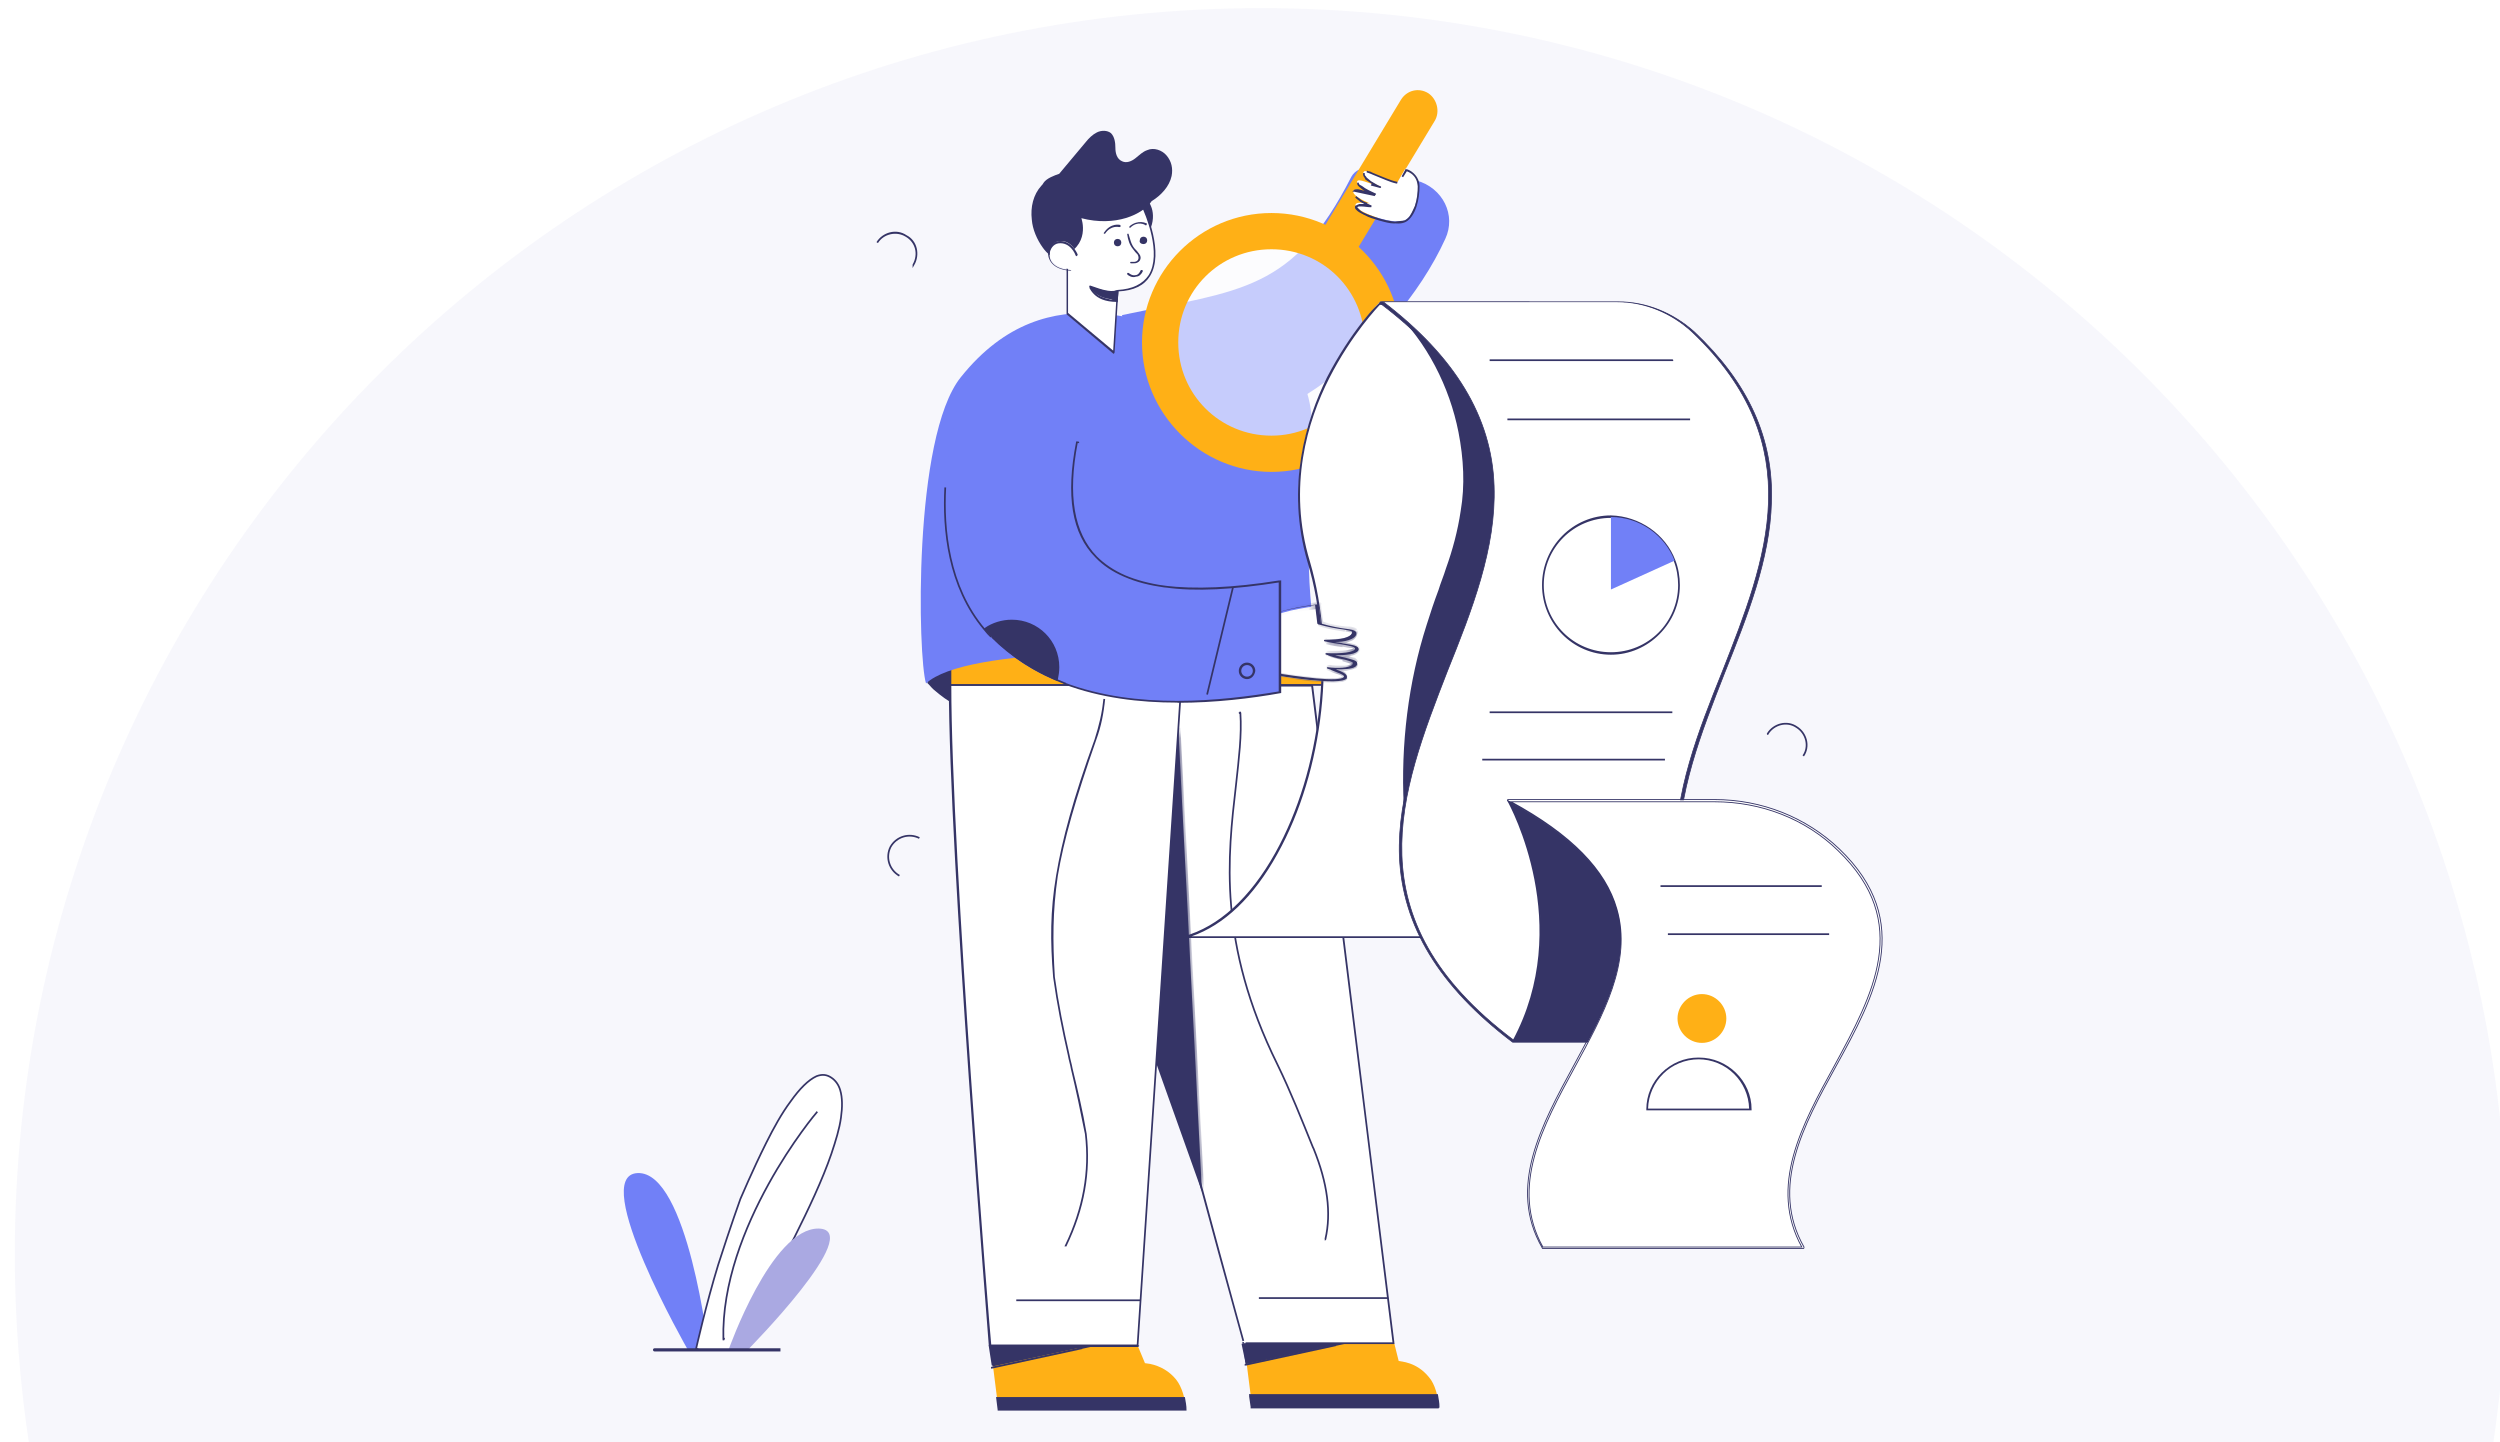 <?xml version="1.0" encoding="utf-8"?>
<!-- Generator: Adobe Illustrator 28.0.0, SVG Export Plug-In . SVG Version: 6.00 Build 0)  -->
<svg version="1.1" id="Layer_1" xmlns="http://www.w3.org/2000/svg" xmlns:xlink="http://www.w3.org/1999/xlink" x="0px" y="0px"
	 viewBox="0 0 338 195" style="enable-background:new 0 0 338 195;" xml:space="preserve">
<style type="text/css">
	.st0{fill-rule:evenodd;clip-rule:evenodd;fill:#5554C6;fill-opacity:5.000000e-02;}
	.st1{fill:#353466;stroke:#353466;stroke-width:0.235;}
	.st2{fill:#FFB016;}
	.st3{fill:#FFFFFF;}
	.st4{fill:#353466;}
	.st5{fill:#FFFFFF;filter:url(#Adobe_OpacityMaskFilter);}
	.st6{mask:url(#path-10-inside-1_1203_65628_00000142884672984795319530000001778540794519741092_);fill:#353466;}
	.st7{fill:none;stroke:#353466;stroke-width:0.235;}
	.st8{fill:#7180F7;}
	.st9{opacity:0.6;}
	.st10{fill:#353466;stroke:#353466;stroke-width:0.1;stroke-miterlimit:10;}
	.st11{fill:none;stroke:#353466;stroke-width:0.12;stroke-miterlimit:10;}
	.st12{fill:#FFFFFF;filter:url(#Adobe_OpacityMaskFilter_00000029760902376316910120000006305626050883025827_);}
	.st13{mask:url(#path-68-inside-2_1203_65628_00000004547183957872775980000016955868260394767001_);fill:#353466;}
	.st14{fill:#FFFFFF;stroke:#353466;stroke-width:0.235;}
	.st15{fill:#AAA9E2;}
</style>
<path class="st0" d="M337,195.7c1.3-8.5,2-17.2,2-26.1C339,76.6,263.6,1.1,170.5,1.1C77.4,1.1,2,76.6,2,169.6c0,8.9,0.7,17.6,2,26.1
	H337z"/>
<path class="st1" d="M148.4,81.5c0.1,0,0.1,0,0.2,0c0,0,0,0,0,0c0,0.1,0,0.2,0.1,0.3c0.1,0.3,0.1,0.6,0.2,1.1c0.1,1,0.1,2.3-0.2,3.7
	c-0.6,2.9-2.4,6.4-7.4,8.7c-5,2.3-9,1.5-11.7,0.1c-1.4-0.7-2.4-1.5-3.1-2.1c-0.4-0.3-0.6-0.6-0.8-0.8c-0.1-0.1-0.2-0.2-0.2-0.2
	c0,0,0,0,0-0.1c-0.1-1.8,1.3-3.4,3.5-4.8c2.2-1.4,5.1-2.5,8-3.4c2.9-0.9,5.9-1.5,8.1-2c1.1-0.2,2-0.4,2.7-0.5
	C148,81.6,148.3,81.6,148.4,81.5z"/>
<path class="st2" d="M194.5,190.3h-25.2l-1.1-8.7h20.3l0.6,2.4c0.3,0.1,2.4,0.1,4.1,2.2C194,187.1,194.5,188.9,194.5,190.3z"/>
<path class="st1" d="M194.2,188.8c0.1,0.5,0.2,1,0.2,1.4h-25l-0.2-1.4H194.2z"/>
<path class="st1" d="M169,188.6L169,188.6L169,188.6L169,188.6C169,188.6,169,188.6,169,188.6C169,188.6,169,188.6,169,188.6l25.3,0
	c0,0,0,0,0,0c0.1,0.6,0.2,1.1,0.2,1.6l0,0l0,0c0,0,0,0,0,0c0,0,0,0,0,0l0,0l0,0h-25.2c0,0,0,0,0,0l0,0c0,0,0,0,0,0L169,188.6z
	 M169.2,190.2l0,0.1h0.1h25h0.1l0-0.1c0-0.5-0.1-0.9-0.2-1.4l0-0.1h-0.1h-25H169l0,0.1L169.2,190.2z"/>
<path class="st1" d="M168.2,181.7h12.4l-12.1,2.6L168.2,181.7z"/>
<path class="st1" d="M168.5,184.2L168.5,184.2l-0.4-2.6l0,0v0v0c0,0,0,0,0,0c0,0,0,0,0,0h13.6c0,0,0,0,0,0l0,0c0,0,0,0,0,0
	c0,0,0,0,0,0c0,0,0,0,0,0l-13.3,2.9c0,0,0,0,0,0l0-0.1l0,0.1l0.1,0l12-2.6l0-0.2h-12.3h-0.1h0v0.1l0,0l-0.1,0L168.5,184.2z"/>
<path class="st3" d="M146.1,92.6c-0.1,1.5,0,3,0.4,4.7c4.3,21.8,21.6,84.3,21.6,84.3h20.3l-11-89H146.1L146.1,92.6z"/>
<path class="st1" d="M168.1,181.6L168.1,181.6C168.1,181.6,168.1,181.6,168.1,181.6 M168.1,181.6L168.1,181.6
	C168.1,181.6,168.1,181.6,168.1,181.6 M168.1,181.6C168.1,181.6,168.1,181.5,168.1,181.6L168.1,181.6L168.1,181.6L168.1,181.6
	 M168.1,181.6L168.1,181.6 M168.1,181.6L168.1,181.6C168.1,181.6,168.1,181.6,168.1,181.6L168.1,181.6 M168.1,181.6L168.1,181.6
	 M146.1,92.6L146.1,92.6L146.1,92.6L146.1,92.6C146.1,92.6,146.1,92.6,146.1,92.6l31.3,0c0,0,0,0,0,0l0,0c0,0,0,0,0,0v0l11,89l0,0
	c0,0,0,0,0,0h-20l0,0h19.9h0.1l0-0.1l-11-88.7l0-0.1h-0.1h-31L146.1,92.6l0,0.1c-0.1,1.5,0,3,0.4,4.6c4.1,20.8,20.4,79.7,21.6,84h0
	c-1.2-4.3-17.4-63.2-21.6-84C146.2,95.7,146,94.1,146.1,92.6L146.1,92.6C146.1,92.6,146.1,92.6,146.1,92.6L146.1,92.6L146.1,92.6
	 M146.1,92.6L146.1,92.6 M146.1,92.6L146.1,92.6 M146.1,92.6L146.1,92.6"/>
<path class="st4" d="M149,123.2l10.3-24.8l3.2,62.7"/>
<defs>
	<filter id="Adobe_OpacityMaskFilter" filterUnits="userSpaceOnUse" x="148.8" y="98.3" width="13.9" height="62.8">
		<feColorMatrix  type="matrix" values="1 0 0 0 0  0 1 0 0 0  0 0 1 0 0  0 0 0 1 0"/>
	</filter>
</defs>
<mask maskUnits="userSpaceOnUse" x="148.8" y="98.3" width="13.9" height="62.8" id="path-10-inside-1_1203_65628_00000142884672984795319530000001778540794519741092_">
	<path class="st5" d="M149,123.2l10.3-24.8l3.2,62.7"/>
</mask>
<path class="st6" d="M159.3,98.4l0.2,0l-0.5-0.1L159.3,98.4z M149.3,123.3l10.3-24.8l-0.4-0.2l-10.3,24.8L149.3,123.3z M159.1,98.4
	l3.2,62.7l0.5,0l-3.2-62.7L159.1,98.4z"/>
<path class="st1" d="M187.6,175.5h-17.4l0,0v0c0,0,0,0,0,0c0,0,0,0,0,0v0l0,0l0,0l0,0c0,0,0,0,0,0c0,0,0,0,0,0l0,0l0,0L187.6,175.5
	L187.6,175.5L187.6,175.5C187.6,175.4,187.6,175.4,187.6,175.5C187.6,175.4,187.6,175.4,187.6,175.5L187.6,175.5L187.6,175.5
	L187.6,175.5L187.6,175.5C187.6,175.4,187.6,175.4,187.6,175.5C187.6,175.4,187.6,175.4,187.6,175.5L187.6,175.5L187.6,175.5z"/>
<path class="st7" d="M167.6,96.4C167.6,96.4,167.6,96.4,167.6,96.4l-0.1,0L167.6,96.4C167.6,96.4,167.6,96.4,167.6,96.4z
	 M167.6,96.4C167.6,96.4,167.6,96.4,167.6,96.4C167.6,96.4,167.6,96.4,167.6,96.4 M167.6,96.4C167.6,96.4,167.6,96.4,167.6,96.4
	C167.6,96.4,167.6,96.4,167.6,96.4 M167.6,96.4C167.6,96.4,167.6,96.4,167.6,96.4l0-0.1 M167.6,96.4
	C167.6,96.4,167.6,96.4,167.6,96.4l0-0.1 M167.6,96.4C167.6,96.4,167.6,96.4,167.6,96.4l0.1,0 M167.6,96.4L167.6,96.4L167.6,96.4
	L167.6,96.4C167.6,96.4,167.6,96.4,167.6,96.4l0.1,0 M167.7,96.4c0-0.1-0.1-0.1-0.1-0.1 M167.6,96.3 M167.7,96.4
	c0.2,3-0.2,6.1-0.6,9.8c-1.1,9.5-2.5,21.3,5.6,37.7c1.8,3.7,3.3,7.5,4.8,11.2l0.1,0.2c1.9,4.7,2.4,8.7,1.6,12.2
	c0,0.1-0.1,0.1-0.1,0.1"/>
<path class="st2" d="M160.3,190.6H135l-1.1-8.7h19.9l1,2.4l0.7,0.1c1.4,0.3,2.6,1,3.5,2.1C159.8,187.5,160.3,189.2,160.3,190.6
	L160.3,190.6z"/>
<path class="st1" d="M160,189.1c0.1,0.5,0.2,1,0.2,1.4h-25l-0.2-1.4H160z"/>
<path class="st1" d="M134.8,189L134.8,189L134.8,189L134.8,189C134.8,189,134.8,189,134.8,189C134.8,189,134.8,189,134.8,189l25.3,0
	c0,0,0,0,0,0c0.1,0.6,0.2,1.1,0.2,1.6l0,0l0,0c0,0,0,0,0,0c0,0,0,0,0,0h0l0,0H135c0,0,0,0,0,0l0,0c0,0,0,0,0,0L134.8,189z
	 M135,190.5l0,0.1h0.1h25h0.1l0-0.1c0-0.5-0.1-0.9-0.2-1.4l0-0.1H160h-25h-0.1l0,0.1L135,190.5z"/>
<path class="st1" d="M134,182h12.4l-12.1,2.6L134,182z"/>
<path class="st1" d="M134.2,184.6L134.2,184.6l-0.4-2.6l0,0v0v0c0,0,0,0,0,0c0,0,0,0,0,0h13.6c0,0,0,0,0,0l0,0c0,0,0,0,0,0
	c0,0,0,0,0,0c0,0,0,0,0,0l-13.3,2.9c0,0,0,0,0,0l0-0.1l0,0.1l0.1,0l12-2.6l0-0.2h-12.3H134h0v0.1l0,0l-0.1,0L134.2,184.6z"/>
<path class="st3" d="M128.5,92.6c0,23.5,5.4,89.3,5.4,89.3h19.9l5.9-89.3H128.5z"/>
<path class="st7" d="M133.8,181.9l0.1,0c-0.1-0.7-5.4-66.1-5.4-89.3c0,0,0,0,0,0c0,0,0,0,0,0c0,0,0,0,0,0h31.2c0,0,0,0,0,0
	c0,0,0,0,0,0l-5.9,89.3c0,0,0,0,0,0c0,0,0,0,0,0h-19.9c0,0,0,0,0,0c0,0,0,0,0,0c0,0,0,0,0,0L133.8,181.9z M128.5,92.6
	C128.5,92.6,128.5,92.6,128.5,92.6L128.5,92.6C128.5,92.6,128.5,92.6,128.5,92.6C128.5,92.6,128.5,92.6,128.5,92.6L128.5,92.6
	L128.5,92.6c-0.1-0.1-0.1,0-0.1,0c0,23.3,5.4,88.7,5.4,89.3c0,0.1,0.1,0.1,0.1,0.1h19.9c0.1,0,0.1-0.1,0.1-0.1 M159.7,92.6
	C159.7,92.6,159.7,92.6,159.7,92.6S159.7,92.6,159.7,92.6z"/>
<path class="st1" d="M154.2,175.8h-16.8l0,0h0c0,0,0,0,0,0c0,0,0,0,0,0l0,0l0,0l0,0v0c0,0,0,0,0,0c0,0,0,0,0,0h0l0,0L154.2,175.8
	L154.2,175.8L154.2,175.8C154.2,175.8,154.2,175.8,154.2,175.8C154.2,175.8,154.2,175.8,154.2,175.8L154.2,175.8L154.2,175.8
	L154.2,175.8L154.2,175.8C154.2,175.8,154.2,175.8,154.2,175.8C154.2,175.8,154.2,175.8,154.2,175.8L154.2,175.8L154.2,175.8z"/>
<path class="st7" d="M144.1,168.4C144.1,168.4,144.1,168.4,144.1,168.4C144.1,168.4,144.1,168.4,144.1,168.4L144.1,168.4
	c2.4-5,3.3-9.9,2.7-15.1h0l0,0c-0.5-3-1.2-5.9-1.9-8.8c-0.1-0.6-0.3-1.2-0.4-1.8c-0.8-3.5-1.5-7-2-10.6c-0.3-4.9-0.3-8.9,0.4-13.7
	c0.8-4.8,2.3-10.4,5.2-18.4l0,0v0c0.6-1.9,1-3.5,1.2-5.5c0,0,0,0,0,0c0,0,0,0,0,0c0,0,0,0,0,0c0,0,0,0,0,0c-0.2,1.9-0.5,3.6-1.2,5.5
	c-2.8,8-4.4,13.6-5.2,18.4c-0.8,4.8-0.8,8.8-0.4,13.7l0,0l0,0c0.5,3.6,1.2,7.1,2,10.6c0.1,0.6,0.3,1.2,0.4,1.8
	c0.7,2.9,1.3,5.8,1.9,8.8C147.4,158.4,146.5,163.4,144.1,168.4l0.1,0L144.1,168.4L144.1,168.4C144.1,168.4,144.1,168.4,144.1,168.4
	C144.1,168.4,144.1,168.4,144.1,168.4L144.1,168.4L144.1,168.4z"/>
<path class="st2" d="M178.9,92.6c-0.1-1.5-0.3-2.9-0.6-4.2h-49.8v4.2H178.9z"/>
<path class="st1" d="M178.9,92.6C178.9,92.6,178.9,92.6,178.9,92.6l-50.4,0l0,0l0,0c0,0,0,0,0,0c0,0,0,0,0,0l0,0v0v-4.2l0,0l0,0
	c0,0,0,0,0,0c0,0,0,0,0,0l0,0l0,0h49.8c0,0,0,0,0,0l0.1,0l-0.1,0C178.5,89.6,178.8,91,178.9,92.6L178.9,92.6L178.9,92.6
	C178.9,92.6,178.9,92.6,178.9,92.6z M128.5,92.5v0.1h0.1h50.2h0.1l0-0.1c-0.1-1.5-0.3-2.8-0.6-4l0-0.1h-0.1h-49.6h-0.1v0.1V92.5z"/>
<path class="st8" d="M195.4,32.3c-6.8,14.9-25.9,30.3-41.1,25.6c-0.8-5.6-1.8-9.7-2.6-15.3c16.2-3.4,23.1-3.2,31-18.7
	c0.5-0.9,1.6-1.4,2.6-1.1c2.1,0.6,4.1,1.1,6.2,1.6C195.1,25.4,196.9,29.1,195.4,32.3z"/>
<path class="st8" d="M178.2,88.4c-2.1-11.1-1-18.9-0.8-29.4c0.2-9.2-3.8-12.4-14.1-13.7c-6.8-0.4-21.4-9.3-33.4,5.7
	c-6.5,8.1-5.8,38-4.7,41.4C130.6,87.4,156.9,87.8,178.2,88.4z"/>
<g class="st9">
	<path class="st3" d="M187.2,46.3c0,8.5-6.9,15.3-15.3,15.3c-8.5,0-15.3-6.9-15.3-15.3S163.4,31,171.9,31S187.2,37.9,187.2,46.3z"/>
</g>
<path class="st2" d="M171.9,28.8c-9.7,0-17.5,7.9-17.5,17.5s7.9,17.5,17.5,17.5c9.7,0,17.5-7.9,17.5-17.5S181.6,28.8,171.9,28.8z
	 M171.9,58.9c-7,0-12.6-5.6-12.6-12.6s5.6-12.6,12.6-12.6s12.6,5.6,12.6,12.6S178.8,58.9,171.9,58.9z"/>
<path class="st1" d="M155.5,27.9c0.3,0.7,0.4,1.7,0,2.8l-5-3.1l4.4-0.8c0,0,0,0,0,0c0,0,0.1,0.1,0.2,0.2
	C155.2,27.2,155.3,27.5,155.5,27.9z"/>
<path class="st3" d="M151.1,39.4c8.4-0.4,3.7-10.7,3.3-11.7l-10.5,1.9c-0.4,1.6,0.7,4.7,0.4,6.3l0,6.6l6.3,5.3L151.1,39.4
	L151.1,39.4z"/>
<path class="st4" d="M150.5,47.8l-6.3-5.3c0,0,0-0.1,0-0.1l0-6.6c0.2-0.8,0-1.9-0.2-3c-0.2-1.2-0.4-2.4-0.2-3.3c0,0,0-0.1,0.1-0.1
	l10.5-1.9c0.1,0,0.1,0,0.1,0.1c0.5,1.1,2.9,6.6,1,9.7c-0.8,1.3-2.2,2-4.3,2.1l-0.5,8.2C150.7,47.8,150.5,47.9,150.5,47.8L150.5,47.8
	z M144.4,42.3l6.1,5.1l0.5-8.1c0-0.1,0.1-0.1,0.1-0.1c2-0.1,3.4-0.8,4.2-2c1.8-2.9-0.4-8.2-1-9.4l-10.3,1.8c-0.2,0.8,0,2,0.2,3.1
	c0.2,1.2,0.4,2.3,0.2,3.1L144.4,42.3L144.4,42.3z"/>
<path class="st4" d="M158.4,23.8c-0.3,1.4-1.4,2.6-2.7,3.4c-1.2,1.8-4.9,3.5-9.5,2.3c0,0,1.4,3.8-2.9,5.3c-0.9,0.3-1.8-0.6-2.3-1.3
	c-0.8-1.1-1.4-2.5-1.5-3.8c-0.2-1.7,0.2-3.4,1.3-4.6c0.1-0.1,0.2-0.2,0.3-0.4c0.4-0.6,1.5-1,2.1-1.2c1.2-1.4,2.4-2.9,3.6-4.3
	c0.4-0.5,0.9-1,1.5-1.3c0.6-0.3,1.4-0.3,1.9,0.1c0.5,0.5,0.6,1.3,0.6,2c0,0.7,0.2,1.5,0.9,1.8c0.6,0.3,1.3,0,1.8-0.4
	c0.5-0.4,1-0.9,1.6-1.1c0.9-0.4,2,0,2.6,0.7C158.4,21.8,158.6,22.8,158.4,23.8z"/>
<path class="st3" d="M145.6,34.3c0,0-0.7-1.9-2.4-1.7c-1.7,0.2-2.2,3.6,1.7,3.8"/>
<path class="st4" d="M144.8,36.6C144.8,36.6,144.8,36.6,144.8,36.6c-2.2-0.1-3-1.2-3.1-2.2c0-0.9,0.6-1.7,1.4-1.8
	c1.8-0.2,2.6,1.8,2.6,1.8c0,0.1,0,0.1-0.1,0.2s-0.1,0-0.2-0.1c0-0.1-0.7-1.8-2.3-1.6c-0.7,0.1-1.2,0.8-1.2,1.6c0,0.9,0.8,1.9,2.8,2
	c0.1,0,0.1,0.1,0.1,0.1C144.9,36.5,144.9,36.6,144.8,36.6L144.8,36.6z"/>
<path class="st4" d="M153.1,35.6c-0.1,0-0.2,0-0.2,0c-0.1,0-0.1-0.1-0.1-0.1c0-0.1,0.1-0.1,0.1-0.1c0.1,0,0.2,0,0.2,0
	c0.8,0.1,1-0.5,0.7-1c-0.2-0.2-0.4-0.4-0.6-0.7c-0.5-0.6-0.7-1.3-0.8-2c0-0.1,0-0.1,0.1-0.1c0.1,0,0.1,0,0.1,0.1
	c0.2,0.6,0.3,1.3,0.8,1.9c0.2,0.2,0.4,0.4,0.6,0.7C154.5,34.9,154.1,35.7,153.1,35.6L153.1,35.6z"/>
<path class="st4" d="M154.6,33c0.3,0,0.5-0.2,0.5-0.5c0-0.3-0.2-0.5-0.5-0.5c-0.3,0-0.5,0.2-0.5,0.5C154,32.8,154.3,33,154.6,33z"/>
<path class="st4" d="M151.1,33.3c0.3,0,0.5-0.2,0.5-0.5c0-0.3-0.2-0.5-0.5-0.5s-0.5,0.2-0.5,0.5C150.6,33.1,150.8,33.3,151.1,33.3z"
	/>
<path class="st4" d="M149.3,31.6c-0.1,0-0.1-0.1,0-0.2c0.9-1.3,2.1-1,2.1-1c0.1,0,0.1,0.1,0.1,0.2c0,0.1-0.1,0.1-0.2,0.1
	c0,0-1.1-0.3-1.9,0.9C149.4,31.6,149.3,31.6,149.3,31.6L149.3,31.6z"/>
<path class="st4" d="M152.7,30.8c0-0.1,0-0.1,0-0.2c1.2-1,2.3-0.4,2.3-0.4c0.1,0,0.1,0.1,0,0.2c0,0.1-0.1,0.1-0.2,0c0,0-1-0.6-2,0.4
	C152.9,30.8,152.8,30.8,152.7,30.8L152.7,30.8z"/>
<path class="st4" d="M152.4,37.1c0-0.1,0-0.1,0-0.2c0.1,0,0.1,0,0.2,0c0.1,0.1,0.5,0.4,0.9,0.3c0.3,0,0.5-0.2,0.7-0.6
	c0-0.1,0.1-0.1,0.2-0.1c0.1,0,0.1,0.1,0.1,0.2c-0.2,0.4-0.5,0.7-0.9,0.7C153.1,37.6,152.6,37.3,152.4,37.1L152.4,37.1z"/>
<path class="st1" d="M147.6,38.9C147.6,38.9,147.6,38.9,147.6,38.9c0.6,0.2,1.2,0.4,1.7,0.5c0.6,0.1,1.1,0.2,1.6,0l-0.1,1
	c-1.5-0.1-2.3-0.5-2.8-1C147.8,39.3,147.7,39.1,147.6,38.9z"/>
<path class="st1" d="M151,40.7l0.1-1.3v0c0,0,0,0,0,0c0,0,0,0,0,0l0,0c0,0,0,0,0,0l0,0c-0.5,0.2-1.1,0.1-1.8,0
	c-0.6-0.1-1.3-0.4-1.9-0.6l0-0.1l0,0.1c0,0,0,0,0,0c0,0,0,0,0,0c0,0,0,0,0,0c0,0,0,0,0,0c0,0,0,0,0,0L151,40.7z M151,40.7
	C151,40.7,151,40.7,151,40.7L151,40.7c-1.6,0-2.5-0.5-3-1c-0.3-0.3-0.5-0.6-0.6-0.8l0.1,0.1c0.1,0.3,0.4,0.6,0.9,1
	c0.5,0.3,1.3,0.6,2.4,0.7L151,40.7l0-0.1l0.1-1l0-0.2l-0.2,0c-0.9,0.2-1.9-0.1-3.3-0.6l-0.3-0.1L151,40.7z"/>
<path class="st1" d="M152.5,90.5h-3.8l0,0v0c0,0,0,0,0,0c0,0,0,0,0,0v0v0v0v0c0,0,0,0,0,0c0,0,0,0,0,0v0l0,0L152.5,90.5L152.5,90.5
	L152.5,90.5C152.5,90.5,152.5,90.5,152.5,90.5C152.5,90.5,152.5,90.5,152.5,90.5L152.5,90.5L152.5,90.5L152.5,90.5L152.5,90.5
	C152.5,90.5,152.5,90.5,152.5,90.5C152.5,90.5,152.5,90.5,152.5,90.5L152.5,90.5L152.5,90.5z"/>
<path class="st2" d="M194,16.3L181.5,37l-4.6-2.8l12.5-20.7c0.8-1.3,2.4-1.7,3.7-0.9C194.3,13.4,194.7,15.1,194,16.3z"/>
<path class="st3" d="M188.9,24.7c-2-0.5-4.2-1.9-4.5-1.5c-0.5,0.6,1,1.5,2.2,2c-1.6-0.4-2.9-1.1-3.1-0.7c-0.3,0.6,1.4,1.3,2.4,1.8
	c-1.5-0.2-2.6-1-2.9-0.5c-0.3,0.5,1.2,1.3,2.2,1.7c-1-0.1-1.7-0.2-1.9,0.1c-0.6,0.8,4.9,2.9,6.6,2.2c1.3-0.6,1.9-3.2,1.8-4.7
	c-0.1-1.9-1.7-2.3-1.7-2.3L188.9,24.7L188.9,24.7z"/>
<path class="st1" d="M183.1,25.8c0.1-0.1,0.3-0.1,0.4-0.1c0.2,0,0.5,0.1,0.8,0.2v0l0,0c0.4,0.1,1,0.3,1.5,0.4c0,0,0,0,0,0
	c0,0,0,0,0,0l0,0c0,0,0,0,0,0v0 M183.1,25.8l2.8,0.6l0,0 M183.1,25.8C183.2,25.8,183.2,25.8,183.1,25.8c0.1-0.1,0.2-0.1,0.4-0.1
	c0.2,0,0.5,0.1,0.9,0.2l0,0l0,0c0.1,0,0.1,0,0.2,0.1c0.1,0,0.1,0,0.2,0.1l0.1-0.2c-0.4-0.2-0.7-0.4-0.9-0.6
	c-0.3-0.2-0.4-0.4-0.4-0.5c0,0,0-0.1,0-0.1c0,0,0,0.1,0,0.1v0c0,0.2,0.2,0.3,0.4,0.4c0.2,0.1,0.4,0.3,0.6,0.4c0.5,0.3,1,0.5,1.4,0.7
	c0,0,0,0,0,0l0,0l0,0l0,0l0,0l0,0l0,0 M183.1,25.8l2.8,0.6 M185.9,26.4L185.9,26.4 M185.9,26.4L185.9,26.4 M184.4,23.6
	c0,0.2,0.2,0.3,0.3,0.5c0.2,0.2,0.4,0.3,0.6,0.5c0.5,0.3,1,0.6,1.3,0.7c0,0,0,0,0,0c0,0,0,0,0,0l0,0c0,0,0,0,0,0c0,0,0,0,0,0
	c0,0,0,0,0,0l0,0.1l0-0.1c-0.4-0.1-0.7-0.2-1.1-0.3l0.1-0.2c-0.3-0.2-0.6-0.4-0.9-0.6C184.6,23.9,184.4,23.8,184.4,23.6L184.4,23.6
	L184.4,23.6c0-0.1,0-0.2,0-0.2C184.4,23.4,184.4,23.5,184.4,23.6z M184.4,23.6C184.4,23.6,184.4,23.6,184.4,23.6l0.1,0L184.4,23.6
	L184.4,23.6z M190,29.9c-0.2,0.1-0.5,0.2-0.9,0.2l0,0H189c-0.9,0-2.2-0.3-3.3-0.7c-0.6-0.2-1.1-0.4-1.5-0.6
	c-0.4-0.2-0.7-0.4-0.8-0.6l-0.1,0.1l0.1-0.1c-0.1-0.1-0.1-0.2-0.1-0.2c0-0.1,0-0.1,0.1-0.1v0c0.1-0.1,0.2-0.1,0.4-0.2
	c0.2,0,0.4,0,0.8,0l0.1-0.2c-0.3-0.1-0.7-0.3-0.9-0.5c-0.1-0.1-0.3-0.2-0.4-0.3c0,0-0.1-0.1-0.1-0.1c0.1,0.1,0.1,0.1,0.2,0.2
	c0.1,0.1,0.3,0.2,0.5,0.4c0.4,0.2,0.9,0.5,1.4,0.7c0,0,0,0,0,0c0,0,0,0,0,0c0,0,0,0,0,0c0,0,0,0,0,0c0,0,0,0-0.1,0
	c-0.4,0-0.8-0.1-1.2-0.1l0,0c-0.1,0-0.3,0-0.4,0c-0.1,0-0.2,0.1-0.3,0.1l0,0l0,0c0,0,0,0,0,0c0,0,0,0.1,0,0.1c0,0.1,0,0.1,0.1,0.2
	c0.1,0.1,0.3,0.3,0.4,0.4c0.2,0.1,0.4,0.3,0.7,0.4c0.5,0.3,1.2,0.5,1.9,0.7c0.7,0.2,1.4,0.4,2,0.4C189,30,189.6,30,190,29.9
	c0.3-0.2,0.6-0.4,0.8-0.8c0.2-0.3,0.4-0.8,0.6-1.2c0.3-0.9,0.4-1.9,0.4-2.7c-0.1-1.6-1.3-2.1-1.6-2.2l-0.1,0l0,0.1l-0.5,0.8l0.5-0.9
	c0,0,0,0,0,0l0,0c0,0,0,0,0,0c0,0,0.4,0.1,0.8,0.4c0.4,0.3,0.9,0.9,0.9,1.8v0c0,0.8-0.1,1.8-0.4,2.7C191.1,28.8,190.6,29.6,190,29.9
	L190,29.9z M184.8,23.2C184.8,23.2,184.8,23.2,184.8,23.2c0.4,0.1,0.8,0.3,1.3,0.5v0c0.8,0.3,1.8,0.8,2.7,1l0.1,0c0,0,0,0,0,0l0,0
	c-1-0.2-2-0.7-2.8-1v0c-0.3-0.1-0.7-0.3-0.9-0.4C185,23.3,184.9,23.2,184.8,23.2z M182.9,26.2L182.9,26.2L182.9,26.2z"/>
<path class="st3" d="M210.7,55c-2.2,5.8-3.2,13-0.9,20.9c5.8,19.3-2.5,46.9-16.8,50.8h-32.9c14.1-3.9,22.7-31,16.8-50.8
	c-5.9-19.7,9.7-35.1,9.7-35.1h32.9C219.5,40.8,214,46.3,210.7,55z"/>
<path class="st1" d="M193,126.7c4.6-1.3,8.8-5.1,12.2-11c6.4-11.4,8.2-27.5,4.6-39.7v0c-2-6.8-1.7-13.9,0.9-20.9v0
	c3.2-8.5,8.7-14.1,8.8-14.1l0,0L193,126.7z M193,126.7C193,126.7,193,126.7,193,126.7C193,126.7,193,126.7,193,126.7
	C193,126.7,193,126.7,193,126.7l-0.3,0l0,0h-32.6c0,0,0,0,0,0c0,0,0,0,0,0c0,0,0,0,0,0c0,0,0,0,0,0l0-0.1l0,0.1
	c4.7-1.3,9-5.2,12.4-11.3c6.3-11.3,8.1-27.2,4.4-39.4c-3-10.2-0.2-19.2,2.6-24.9c1.6-3.1,3.3-5.6,4.7-7.4c0.7-0.9,1.3-1.6,1.7-2
	c0.2-0.2,0.4-0.4,0.5-0.5c0.1-0.1,0.1-0.1,0.1-0.1c0,0,0,0,0,0c0,0,0.1,0,0.3,0c0.4,0,1.3,0,3.3,0c0.7,0,1.4,0,2.4,0
	c4.6,0,12.7,0,27,0l0,0c0,0,0,0,0,0c0,0,0,0,0,0L193,126.7z M193,126.7L193,126.7L193,126.7c4.7-1.3,8.9-5.1,12.2-11l-0.1-0.1
	l0.1,0.1c6.5-11.4,8.2-27.5,4.6-39.7c-2-6.8-1.7-13.9,0.9-20.9c2.8-7.6,7.6-12.9,8.6-13.9l0.2-0.2h-0.3h-32.6h0l0,0
	c-0.4,0.4-4,4.2-7,10.1c-2.9,5.7-5.7,14.7-2.6,24.9l0.1,0l-0.1,0c3.6,12.3,1.9,28.1-4.4,39.4c-3.2,5.8-7.2,9.6-11.6,11.1l0,0.1v0
	v0.1h0h0H193z"/>
<path class="st1" d="M193,84.5L193,84.5c0.5-1.6,1-3.1,1.6-4.7c0.3-1,0.7-1.9,1-2.9c0.9-2.5,1.6-5.1,2-7.8c0.6-3.5,0.4-7.1-0.3-10.7
	c-1.2-6.1-4.3-12.3-8.9-16.6v0c-0.4-0.4-0.8-0.6-1.2-0.9h19.5c0.9,1.9,1.6,3.9,2.2,5.9v0c0.8,2.7,1.3,5.4,1.7,8.1v0
	c3.1,21.3-5.2,41.6-20.7,54C189.5,100.7,190.5,92.3,193,84.5z"/>
<path class="st3" d="M186.6,40.8h32c3.8,0,7.5,1.5,10.3,4.1c33.8,32-29.3,63.9,13.1,95.9h-37.4C160.4,107.5,230.8,74.1,186.6,40.8
	L186.6,40.8z"/>
<path class="st10" d="M242,140.9h-37.4c0,0-0.1,0-0.1,0c-9.9-7.5-14.9-15.7-15.3-25.1c-0.3-8.4,3-16.8,6.3-25
	c6.4-16.3,13.1-33.2-8.9-49.8c-0.1-0.1,0-0.2,0.1-0.2h32c3.9,0,7.5,1.5,10.4,4.1c7.3,6.9,10.7,14.4,10.4,23
	c-0.2,7.7-3.3,15.5-6.3,23c-6.4,16.3-13.1,33.2,8.9,49.8C242.2,140.7,242.1,140.9,242,140.9L242,140.9z M204.6,140.6h37
	c-9.7-7.4-14.7-15.6-15-24.9c-0.3-8.4,3-16.8,6.3-25c5.9-15,12-30.5-4.1-45.8c-2.8-2.6-6.4-4.1-10.2-4.1H187
	c9.7,7.4,14.7,15.6,15,24.9c0.3,8.4-3,16.8-6.3,25C189.3,107.2,182.7,124.1,204.6,140.6L204.6,140.6z"/>
<path class="st4" d="M204.6,140.8h10.1c5.7-10.8,9.2-21.7-10.8-32.5C204.1,108.6,213.2,124.8,204.6,140.8z"/>
<path class="st4" d="M214.7,140.9h-10.1c0,0-0.1,0-0.1-0.1c0,0,0-0.1,0-0.1c8.4-15.6-0.3-31.7-0.7-32.4c0,0,0-0.1,0-0.1
	c0,0,0.1-0.1,0.1,0c9.1,5,14.1,10.3,15.1,16.3c0.9,5.2-1.1,10.3-4.2,16.3C214.8,140.9,214.7,140.9,214.7,140.9L214.7,140.9z
	 M204.8,140.6h9.8c3.1-6,5-11,4.2-16.1c-1-5.9-5.8-11.1-14.6-16c0.6,1.2,2.5,5,3.5,10.2C209.2,126.6,208.3,134.2,204.8,140.6
	L204.8,140.6z"/>
<path class="st3" d="M243.8,168.7h-35.2c-11.4-20.2,32.5-40.3-4.7-60.5h27.9c6.2,0,12.3,2.3,16.8,6.7
	C267.3,132.8,233.6,150.8,243.8,168.7L243.8,168.7z"/>
<path class="st11" d="M243.8,168.8h-35.2c0,0-0.1,0-0.1-0.1c-4.7-8.2-0.1-16.6,4.3-24.7c3.8-7,7.7-14.2,5.7-21.2
	c-1.6-5.3-6.3-10.1-14.6-14.5c0,0-0.1-0.1-0.1-0.1c0-0.1,0.1-0.1,0.1-0.1h27.9c6.4,0,12.4,2.4,16.9,6.7c10.2,9.8,4.8,19.8-0.5,29.4
	c-4.4,8-8.9,16.3-4.3,24.4C243.9,168.7,243.9,168.8,243.8,168.8L243.8,168.8z M208.6,168.6h35c-4.5-8.2,0-16.5,4.4-24.5
	c5.2-9.6,10.6-19.4,0.5-29.1c-4.4-4.3-10.4-6.6-16.7-6.6h-27.5c8.1,4.4,12.8,9.2,14.3,14.5c2.1,7.2-1.9,14.4-5.7,21.4
	C208.6,152.2,204.1,160.5,208.6,168.6L208.6,168.6z"/>
<path class="st1" d="M246.3,119.8h-21.8l0,0l0,0c0,0,0,0,0,0c0,0,0,0,0,0v0l0,0l0,0l0,0c0,0,0,0,0,0c0,0,0,0,0,0l0,0l0,0
	L246.3,119.8L246.3,119.8L246.3,119.8C246.3,119.8,246.3,119.8,246.3,119.8C246.3,119.8,246.3,119.8,246.3,119.8L246.3,119.8
	L246.3,119.8L246.3,119.8L246.3,119.8C246.3,119.8,246.3,119.8,246.3,119.8C246.3,119.8,246.3,119.8,246.3,119.8L246.3,119.8
	L246.3,119.8z"/>
<path class="st1" d="M247.3,126.3h-21.8l0,0h0c0,0,0,0,0,0c0,0,0,0,0,0h0l0,0v0h0c0,0,0,0,0,0c0,0,0,0,0,0h0l0,0L247.3,126.3
	L247.3,126.3L247.3,126.3C247.3,126.3,247.3,126.3,247.3,126.3C247.3,126.3,247.3,126.3,247.3,126.3L247.3,126.3L247.3,126.3
	L247.3,126.3L247.3,126.3C247.3,126.3,247.3,126.3,247.3,126.3C247.3,126.3,247.3,126.3,247.3,126.3L247.3,126.3L247.3,126.3z"/>
<path class="st7" d="M222.7,150h14c0,0,0,0,0,0c0,0,0,0,0,0c0,0,0,0,0,0c0-3.8-3.2-6.9-7-6.9C225.8,143.1,222.7,146.2,222.7,150
	L222.7,150C222.7,150,222.7,150,222.7,150 M222.7,150L222.7,150L222.7,150L222.7,150L222.7,150C222.7,150,222.7,150,222.7,150
	C222.7,150,222.7,150,222.7,150 M222.7,150C222.7,150,222.7,150,222.7,150C222.7,150,222.7,150,222.7,150 M222.7,150L222.7,150
	L222.7,150C222.7,150,222.7,150,222.7,150z M222.7,150L222.7,150L222.7,150C222.7,150,222.7,150,222.7,150L222.7,150
	C222.7,150,222.7,150,222.7,150 M222.7,149.9l0,0.1h0.1h13.7h0.1l0-0.1c-0.1-3.8-3.2-6.8-7-6.8C225.9,143.1,222.8,146.1,222.7,149.9
	z"/>
<path class="st2" d="M233.4,137.7c0,1.8-1.5,3.3-3.3,3.3c-1.8,0-3.3-1.5-3.3-3.3c0-1.8,1.5-3.3,3.3-3.3
	C231.9,134.4,233.4,135.9,233.4,137.7z"/>
<path class="st1" d="M226.4,75.8L226.4,75.8c0.4,1,0.6,2.2,0.6,3.3c0,5.1-4.2,9.3-9.2,9.3c-5.1,0-9.2-4.2-9.2-9.3
	c0-5.1,4.1-9.3,9.2-9.3C221.6,69.9,225.1,72.3,226.4,75.8z M217.8,69.9c-5.1,0-9.2,4.1-9.2,9.2s4.1,9.2,9.2,9.2
	c5.1,0,9.2-4.1,9.2-9.2c0-1.1-0.2-2.3-0.6-3.3C225.1,72.3,221.6,69.9,217.8,69.9L217.8,69.9z"/>
<path class="st8" d="M226.4,75.8l-8.6,3.9v-9.8C221.7,69.9,225.1,72.4,226.4,75.8z"/>
<path class="st1" d="M226.1,96.3h-24.7l0,0v0c0,0,0,0,0,0c0,0,0,0,0,0v0v0v0v0c0,0,0,0,0,0c0,0,0,0,0,0v0l0,0L226.1,96.3L226.1,96.3
	L226.1,96.3C226.1,96.3,226.1,96.3,226.1,96.3C226.1,96.3,226.1,96.3,226.1,96.3L226.1,96.3L226.1,96.3L226.1,96.3L226.1,96.3
	C226.1,96.3,226.1,96.3,226.1,96.3C226.1,96.3,226.1,96.3,226.1,96.3L226.1,96.3L226.1,96.3z"/>
<path class="st1" d="M225.1,102.7h-24.7l0,0l0,0c0,0,0,0,0,0c0,0,0,0,0,0l0,0l0,0l0,0v0c0,0,0,0,0,0c0,0,0,0,0,0l0,0l0,0
	L225.1,102.7L225.1,102.7L225.1,102.7C225.1,102.7,225.1,102.7,225.1,102.7C225.1,102.7,225.1,102.7,225.1,102.7L225.1,102.7
	L225.1,102.7L225.1,102.7L225.1,102.7C225.1,102.7,225.1,102.7,225.1,102.7C225.1,102.7,225.1,102.7,225.1,102.7L225.1,102.7
	L225.1,102.7z"/>
<path class="st1" d="M226.1,48.7h-24.7l0,0v0c0,0,0,0,0,0c0,0,0,0,0,0v0v0v0v0c0,0,0,0,0,0c0,0,0,0,0,0v0l0,0L226.1,48.7L226.1,48.7
	L226.1,48.7C226.1,48.6,226.1,48.6,226.1,48.7C226.1,48.6,226.1,48.6,226.1,48.7L226.1,48.7L226.1,48.7L226.1,48.7L226.1,48.7
	C226.1,48.7,226.1,48.7,226.1,48.7C226.1,48.7,226.1,48.7,226.1,48.7L226.1,48.7L226.1,48.7z"/>
<path class="st1" d="M228.5,56.7h-24.7l0,0l0,0c0,0,0,0,0,0c0,0,0,0,0,0v0v0v0v0c0,0,0,0,0,0c0,0,0,0,0,0l0,0l0,0L228.5,56.7
	L228.5,56.7L228.5,56.7C228.5,56.7,228.5,56.7,228.5,56.7C228.5,56.7,228.5,56.7,228.5,56.7L228.5,56.7L228.5,56.7L228.5,56.7
	L228.5,56.7C228.5,56.7,228.5,56.7,228.5,56.7C228.5,56.7,228.5,56.7,228.5,56.7L228.5,56.7L228.5,56.7z"/>
<path class="st3" d="M178.6,84.4c2.9,0.9,4.8,0.6,4.7,1.2c-0.2,0.8-2.1,1.1-3.8,1.1c2.2,0.5,4.2,0.5,4.1,1.1c-0.1,0.6-2.4,0.7-4,0.7
	c1.9,0.6,3.7,0.8,3.7,1.2c-0.1,0.8-2.3,0.8-3.6,0.7c1.2,0.5,2.4,0.9,2.2,1.3c-0.6,1.2-10-0.5-10-0.5v-7.7c1.3-1,6.4-1.6,6.4-1.6
	L178.6,84.4z"/>
<path class="st4" d="M171.8,91.2c-0.1,0-0.1-0.1-0.1-0.1v-7.7c0,0,0-0.1,0-0.1c1.4-1,6.3-1.6,6.5-1.6c0.1,0,0.1,0,0.1,0.1l0.3,2.5
	c1.4,0.4,2.5,0.6,3.3,0.7c0.8,0.1,1.2,0.2,1.4,0.4c0.1,0.1,0.1,0.2,0.1,0.3c-0.2,0.8-1.7,1.1-2.9,1.1c0.4,0.1,0.8,0.1,1.1,0.2
	c1.3,0.2,2.1,0.3,2.1,0.8c-0.1,0.7-2,0.8-3.2,0.8c0.4,0.1,0.9,0.2,1.3,0.3c1.1,0.3,1.7,0.4,1.7,0.8c0,0.2-0.1,0.3-0.2,0.4
	c-0.5,0.4-1.8,0.4-2.7,0.4c0.9,0.3,1.4,0.6,1.5,0.9c0,0.1,0,0.2,0,0.3C181.3,92.8,173.1,91.4,171.8,91.2z M171.9,90.9
	c3.6,0.6,9.4,1.4,9.8,0.6c0,0,0,0,0-0.1c-0.1-0.2-0.9-0.5-1.7-0.8c-0.1-0.1-0.3-0.1-0.5-0.2c-0.1,0-0.1-0.1-0.1-0.1
	c0-0.1,0.1-0.1,0.1-0.1c1.3,0.2,2.9,0.1,3.3-0.3c0.1-0.1,0.1-0.2,0.1-0.3c0-0.1-0.9-0.4-1.5-0.5c-0.6-0.1-1.4-0.3-2.1-0.6
	c-0.1,0-0.1-0.1-0.1-0.1c0-0.1,0.1-0.1,0.1-0.1c2.1,0.1,3.8-0.1,3.9-0.6c0-0.3-0.9-0.4-1.9-0.6c-0.7-0.1-1.4-0.2-2.2-0.4
	c-0.1,0-0.1-0.1-0.1-0.1c0-0.1,0.1-0.1,0.1-0.1c2.2,0,3.6-0.3,3.7-1c0,0,0-0.1,0-0.1c-0.1-0.1-0.6-0.2-1.2-0.3
	c-0.8-0.1-2-0.3-3.4-0.7c0,0-0.1-0.1-0.1-0.1l-0.3-2.5c-0.8,0.1-5,0.7-6.2,1.5L171.9,90.9L171.9,90.9z"/>
<defs>
	
		<filter id="Adobe_OpacityMaskFilter_00000059305557050830985010000017766409772668841916_" filterUnits="userSpaceOnUse" x="171.4" y="81.4" width="12.4" height="10.9">
		<feColorMatrix  type="matrix" values="1 0 0 0 0  0 1 0 0 0  0 0 1 0 0  0 0 0 1 0"/>
	</filter>
</defs>
<mask maskUnits="userSpaceOnUse" x="171.4" y="81.4" width="12.4" height="10.9" id="path-68-inside-2_1203_65628_00000004547183957872775980000016955868260394767001_">
	<path style="fill:#FFFFFF;filter:url(#Adobe_OpacityMaskFilter_00000059305557050830985010000017766409772668841916_);" d="
		M171.8,91.2c-0.1,0-0.1-0.1-0.1-0.1v-7.7c0,0,0-0.1,0-0.1c1.4-1,6.3-1.6,6.5-1.6c0.1,0,0.1,0,0.1,0.1l0.3,2.5
		c1.4,0.4,2.5,0.6,3.3,0.7c0.8,0.1,1.2,0.2,1.4,0.4c0.1,0.1,0.1,0.2,0.1,0.3c-0.2,0.8-1.7,1.1-2.9,1.1c0.4,0.1,0.8,0.1,1.1,0.2
		c1.3,0.2,2.1,0.3,2.1,0.8c-0.1,0.7-2,0.8-3.2,0.8c0.4,0.1,0.9,0.2,1.3,0.3c1.1,0.3,1.7,0.4,1.7,0.8c0,0.2-0.1,0.3-0.2,0.4
		c-0.5,0.4-1.8,0.4-2.7,0.4c0.9,0.3,1.4,0.6,1.5,0.9c0,0.1,0,0.2,0,0.3C181.3,92.8,173.1,91.4,171.8,91.2z M171.9,90.9
		c3.6,0.6,9.4,1.4,9.8,0.6c0,0,0,0,0-0.1c-0.1-0.2-0.9-0.5-1.7-0.8c-0.1-0.1-0.3-0.1-0.5-0.2c-0.1,0-0.1-0.1-0.1-0.1
		c0-0.1,0.1-0.1,0.1-0.1c1.3,0.2,2.9,0.1,3.3-0.3c0.1-0.1,0.1-0.2,0.1-0.3c0-0.1-0.9-0.4-1.5-0.5c-0.6-0.1-1.4-0.3-2.1-0.6
		c-0.1,0-0.1-0.1-0.1-0.1c0-0.1,0.1-0.1,0.1-0.1c2.1,0.1,3.8-0.1,3.9-0.6c0-0.3-0.9-0.4-1.9-0.6c-0.7-0.1-1.4-0.2-2.2-0.4
		c-0.1,0-0.1-0.1-0.1-0.1c0-0.1,0.1-0.1,0.1-0.1c2.2,0,3.6-0.3,3.7-1c0,0,0-0.1,0-0.1c-0.1-0.1-0.6-0.2-1.2-0.3
		c-0.8-0.1-2-0.3-3.4-0.7c0,0-0.1-0.1-0.1-0.1l-0.3-2.5c-0.8,0.1-5,0.7-6.2,1.5L171.9,90.9L171.9,90.9z"/>
</mask>
<path class="st13" d="M171.8,91.2l0-0.2v0L171.8,91.2z M171.7,83.2l0.1,0.2l0,0L171.7,83.2z M178.2,81.6l0-0.2l0,0L178.2,81.6z
	 M178.4,81.8l0.2,0l0,0L178.4,81.8z M178.7,84.3l-0.2,0l0,0.2l0.1,0L178.7,84.3z M181.9,84.9l0-0.2l0,0L181.9,84.9z M183.3,85.3
	l-0.2,0.1l0,0L183.3,85.3z M183.4,85.6l0.2,0l0,0L183.4,85.6z M180.5,86.7l0-0.2l0,0.5L180.5,86.7z M181.6,86.9l0,0.2h0L181.6,86.9z
	 M183.7,87.8l-0.2,0v0L183.7,87.8z M180.4,88.6l0-0.2l-0.1,0.5L180.4,88.6z M181.7,88.9l-0.1,0.2l0,0L181.7,88.9z M183.4,89.7l0.2,0
	v0L183.4,89.7z M183.1,90.1l0.2,0.2v0L183.1,90.1z M180.5,90.5l0-0.2l-0.1,0.5L180.5,90.5z M181.9,91.4l0.2-0.1l0,0L181.9,91.4z
	 M181.9,91.6l-0.2-0.1l0,0L181.9,91.6z M171.9,90.9l0-0.2l-0.2,0l-0.1,0.2L171.9,90.9z M181.7,91.5l0.2,0.1v0L181.7,91.5z
	 M181.7,91.5l-0.2,0.1l0,0l0,0L181.7,91.5z M180,90.6l-0.1,0.2l0,0L180,90.6z M179.6,90.4l0.1-0.2l0,0L179.6,90.4z M179.6,90.2
	l0-0.2l0,0L179.6,90.2z M183,89.9l-0.1-0.2l0,0L183,89.9z M183.1,89.7l-0.2,0v0L183.1,89.7z M181.6,89.1l0.1-0.2v0L181.6,89.1z
	 M179.5,88.5l-0.1,0.2l0,0L179.5,88.5z M179.4,88.4l0.2,0.1l0,0L179.4,88.4z M179.5,88.3l0-0.2h0V88.3z M183.4,87.8l0.2,0v0
	L183.4,87.8z M181.6,87.2l0,0.2l0,0L181.6,87.2z M179.4,86.8l0.1-0.2l0,0L179.4,86.8z M179.3,86.6l0.2,0l0,0L179.3,86.6z
	 M179.4,86.5l0-0.2h0V86.5z M183.1,85.6l-0.2-0.1l0,0L183.1,85.6z M183.1,85.5l-0.2,0.1l0,0l0,0L183.1,85.5z M181.9,85.2l0-0.2l0,0
	L181.9,85.2z M178.5,84.5l-0.1,0.2l0,0L178.5,84.5z M178.4,84.4l0.2,0l0,0L178.4,84.4z M178.1,81.9l0.2,0l0-0.2l-0.2,0L178.1,81.9z
	 M171.9,83.4l-0.1-0.2l-0.1,0.1v0.1H171.9z M171.9,90.9h-0.2l0.4,0.1L171.9,90.9z M171.8,90.9c0.1,0,0.1,0.1,0.1,0.1h-0.5
	c0,0.2,0.1,0.3,0.3,0.3L171.8,90.9z M171.9,91v-7.7h-0.5V91H171.9z M171.9,83.3C171.9,83.4,171.9,83.4,171.9,83.3
	C171.9,83.4,171.9,83.4,171.9,83.3l-0.3-0.3c-0.1,0.1-0.2,0.2-0.2,0.3H171.9z M171.9,83.4c0.3-0.2,0.8-0.4,1.5-0.6
	c0.6-0.2,1.4-0.4,2.1-0.5c1.4-0.3,2.7-0.4,2.8-0.4l-0.1-0.5c-0.1,0-1.4,0.2-2.8,0.4c-0.7,0.1-1.5,0.3-2.1,0.5
	c-0.7,0.2-1.3,0.4-1.6,0.7L171.9,83.4z M178.3,81.9c-0.1,0-0.1,0-0.1-0.1l0.5-0.1c0-0.2-0.2-0.3-0.4-0.3L178.3,81.9z M178.1,81.8
	l0.3,2.5l0.5-0.1l-0.3-2.5L178.1,81.8z M178.6,84.5c1.4,0.4,2.5,0.6,3.3,0.7l0.1-0.5c-0.8-0.1-1.9-0.2-3.2-0.7L178.6,84.5z
	 M181.9,85.2c0.4,0.1,0.7,0.1,0.9,0.1c0.2,0.1,0.3,0.1,0.3,0.1l0.4-0.3c-0.1-0.2-0.4-0.3-0.6-0.3c-0.2-0.1-0.6-0.1-0.9-0.1
	L181.9,85.2z M183.1,85.5C183.1,85.5,183.1,85.5,183.1,85.5l0.5,0.2c0-0.2,0-0.3-0.1-0.5L183.1,85.5z M183.1,85.6
	c0,0.1-0.1,0.3-0.3,0.4c-0.2,0.1-0.4,0.2-0.6,0.3c-0.5,0.2-1.2,0.2-1.8,0.3l0,0.5c0.6,0,1.3-0.1,1.9-0.3c0.3-0.1,0.6-0.2,0.8-0.4
	c0.2-0.2,0.4-0.4,0.4-0.7L183.1,85.6z M180.4,87c0.4,0.1,0.8,0.1,1.2,0.2l0.1-0.5c-0.4-0.1-0.7-0.1-1.1-0.2L180.4,87z M181.6,87.2
	c0.7,0.1,1.2,0.2,1.5,0.3c0.2,0.1,0.3,0.1,0.3,0.2c0,0,0,0.1,0,0.1l0.5,0.1c0-0.2,0-0.4-0.2-0.5c-0.1-0.1-0.3-0.2-0.5-0.3
	c-0.4-0.1-0.9-0.2-1.6-0.3L181.6,87.2z M183.4,87.8c0,0.1-0.1,0.1-0.2,0.2c-0.2,0.1-0.4,0.2-0.8,0.2c-0.6,0.1-1.4,0.1-2,0.1l0,0.5
	c0.6,0,1.4,0,2.1-0.1c0.3-0.1,0.6-0.1,0.9-0.3c0.2-0.1,0.5-0.3,0.5-0.6L183.4,87.8z M180.4,88.8c0.5,0.1,0.9,0.2,1.3,0.3l0.1-0.5
	c-0.4-0.1-0.8-0.2-1.2-0.3L180.4,88.8z M181.6,89.1c0.6,0.1,1,0.2,1.2,0.3c0.1,0.1,0.2,0.1,0.3,0.1c0,0,0,0,0,0c0,0,0,0,0,0l0.5,0
	c0-0.2-0.1-0.3-0.2-0.4c-0.1-0.1-0.2-0.2-0.4-0.2c-0.3-0.1-0.8-0.2-1.3-0.4L181.6,89.1z M183.2,89.7c0,0.1,0,0.2-0.2,0.3l0.3,0.4
	c0.2-0.2,0.3-0.4,0.3-0.6L183.2,89.7z M183,89.9c-0.2,0.2-0.6,0.3-1.1,0.3c-0.5,0.1-1,0-1.4,0l0,0.5c0.4,0,1,0,1.5,0
	c0.5-0.1,1-0.2,1.3-0.4L183,89.9z M180.4,90.7c0.4,0.2,0.8,0.3,1,0.4c0.2,0.1,0.3,0.2,0.3,0.3l0.4-0.2c-0.1-0.2-0.3-0.4-0.6-0.5
	c-0.3-0.1-0.6-0.3-1.1-0.5L180.4,90.7z M181.7,91.4C181.7,91.5,181.7,91.5,181.7,91.4l0.4,0.3c0.1-0.1,0.1-0.3,0-0.4L181.7,91.4z
	 M181.7,91.5c0,0.1-0.1,0.1-0.4,0.2c-0.3,0.1-0.6,0.1-1.1,0.1c-0.9,0-2,0-3.1-0.2c-2.3-0.2-4.7-0.6-5.3-0.8l-0.1,0.5
	c0.7,0.1,3,0.5,5.4,0.8c1.2,0.1,2.3,0.2,3.2,0.2c0.4,0,0.8-0.1,1.2-0.1c0.3-0.1,0.6-0.2,0.7-0.5L181.7,91.5z M171.9,91.2
	c1.8,0.3,4.2,0.7,6.1,0.8c1,0.1,1.9,0.1,2.5,0.1c0.3,0,0.6-0.1,0.9-0.1c0.1,0,0.2-0.1,0.3-0.1c0.1-0.1,0.2-0.1,0.2-0.2l-0.4-0.2
	c0,0,0,0,0,0c0,0-0.1,0-0.2,0.1c-0.2,0-0.4,0.1-0.8,0.1c-0.6,0-1.5,0-2.5-0.1c-1.9-0.2-4.3-0.5-6.1-0.8L171.9,91.2z M181.9,91.6
	c0,0,0-0.1,0-0.1c0-0.1,0-0.1,0-0.1l-0.4,0.2c0,0,0,0,0-0.1c0,0,0-0.1,0-0.1L181.9,91.6z M181.9,91.4c0-0.1-0.1-0.1-0.1-0.2
	c0,0-0.1-0.1-0.2-0.1c-0.1-0.1-0.3-0.2-0.4-0.2c-0.3-0.1-0.7-0.3-1.1-0.5l-0.2,0.4c0.4,0.2,0.8,0.3,1.1,0.4c0.2,0.1,0.3,0.1,0.4,0.2
	c0,0,0.1,0.1,0.1,0.1c0,0,0,0,0,0L181.9,91.4z M180.1,90.4c-0.2-0.1-0.3-0.1-0.5-0.2l-0.2,0.4c0.2,0.1,0.3,0.1,0.5,0.2L180.1,90.4z
	 M179.7,90.2c0.1,0,0.1,0.1,0.1,0.1l-0.5-0.1c0,0.2,0,0.4,0.2,0.4L179.7,90.2z M179.7,90.3c0,0.1-0.1,0.1-0.1,0.1l0.1-0.5
	c-0.2,0-0.3,0.1-0.4,0.3L179.7,90.3z M179.6,90.4c0.7,0.1,1.4,0.1,2,0.1c0.3,0,0.6-0.1,0.9-0.1c0.2-0.1,0.5-0.1,0.6-0.3l-0.3-0.4
	c-0.1,0.1-0.2,0.1-0.4,0.2c-0.2,0.1-0.5,0.1-0.8,0.1c-0.6,0-1.3,0-1.9-0.1L179.6,90.4z M183.1,90.1c0.1-0.1,0.2-0.3,0.2-0.4l-0.5,0
	c0,0,0,0.1-0.1,0.1L183.1,90.1z M183.4,89.7c0-0.1,0-0.1-0.1-0.2c0,0-0.1-0.1-0.1-0.1c0,0-0.1-0.1-0.2-0.1c-0.1,0-0.3-0.1-0.4-0.1
	c-0.3-0.1-0.7-0.2-1-0.3l-0.1,0.5c0.3,0.1,0.7,0.2,1,0.3c0.2,0,0.3,0.1,0.4,0.1c0,0,0.1,0,0.1,0c0,0,0,0,0,0c0,0,0-0.1,0-0.1
	L183.4,89.7z M181.7,88.9c-0.6-0.1-1.4-0.3-2.1-0.6l-0.1,0.4c0.8,0.3,1.5,0.4,2.1,0.6L181.7,88.9z M179.6,88.3c0,0,0.1,0.1,0.1,0.1
	l-0.5-0.1c0,0.2,0.1,0.4,0.2,0.4L179.6,88.3z M179.7,88.4C179.6,88.5,179.6,88.5,179.7,88.4c-0.1,0.1-0.1,0.1-0.1,0.1v-0.5
	c-0.1,0-0.3,0.1-0.4,0.3L179.7,88.4z M179.5,88.5c1,0.1,2,0,2.7-0.1c0.4-0.1,0.7-0.1,0.9-0.2c0.1,0,0.2-0.1,0.3-0.2
	c0.1-0.1,0.2-0.2,0.2-0.3l-0.5-0.1c0,0,0,0,0,0c0,0-0.1,0.1-0.2,0.1c-0.2,0.1-0.4,0.1-0.8,0.2c-0.7,0.1-1.6,0.1-2.6,0.1L179.5,88.5z
	 M183.6,87.8c0-0.2-0.2-0.4-0.3-0.4c-0.1-0.1-0.3-0.1-0.5-0.2c-0.4-0.1-0.8-0.2-1.3-0.3l-0.1,0.5c0.5,0.1,0.9,0.2,1.3,0.2
	c0.2,0,0.3,0.1,0.4,0.1c0.1,0.1,0,0,0-0.1L183.6,87.8z M181.6,87c-0.7-0.1-1.4-0.2-2.2-0.4l-0.1,0.5c0.8,0.2,1.5,0.3,2.2,0.4
	L181.6,87z M179.4,86.5C179.5,86.5,179.5,86.6,179.4,86.5c0.1,0.1,0.1,0.1,0.1,0.1l-0.5-0.1c0,0.2,0.1,0.4,0.3,0.4L179.4,86.5z
	 M179.5,86.7c0,0.1-0.1,0.1-0.1,0.1v-0.5c-0.2,0-0.3,0.1-0.4,0.3L179.5,86.7z M179.4,86.8c1.1,0,2-0.1,2.7-0.2
	c0.3-0.1,0.6-0.2,0.8-0.3c0.2-0.1,0.4-0.3,0.4-0.6l-0.5-0.1c0,0.1-0.1,0.2-0.2,0.3c-0.2,0.1-0.4,0.2-0.7,0.3
	c-0.6,0.2-1.5,0.2-2.6,0.2L179.4,86.8z M183.4,85.6c0-0.1,0-0.2-0.1-0.3l-0.3,0.3c0,0,0-0.1,0-0.1c0,0,0,0,0-0.1L183.4,85.6z
	 M183.3,85.3c-0.1-0.1-0.2-0.1-0.2-0.2c-0.1,0-0.2-0.1-0.3-0.1c-0.2,0-0.5-0.1-0.8-0.1l-0.1,0.5c0.3,0,0.6,0.1,0.8,0.1
	c0.1,0,0.2,0,0.2,0.1c0.1,0,0.1,0,0,0L183.3,85.3z M181.9,85c-0.8-0.1-2-0.3-3.4-0.7l-0.1,0.4c1.4,0.4,2.6,0.6,3.4,0.7L181.9,85z
	 M178.6,84.3C178.6,84.3,178.6,84.3,178.6,84.3c0.1,0.1,0.1,0.1,0.1,0.1l-0.5,0c0,0.1,0.1,0.3,0.2,0.3L178.6,84.3z M178.7,84.4
	l-0.3-2.5l-0.5,0.1l0.3,2.5L178.7,84.4z M178.1,81.7c-0.4,0-1.6,0.2-2.9,0.5c-0.7,0.1-1.3,0.3-1.9,0.5c-0.6,0.2-1.1,0.4-1.5,0.6
	l0.3,0.4c0.3-0.2,0.8-0.4,1.3-0.5c0.6-0.2,1.2-0.3,1.9-0.4c1.3-0.3,2.5-0.4,2.9-0.5L178.1,81.7z M171.7,83.4v7.5h0.5v-7.5H171.7z
	 M172.1,91.1L172.1,91.1l-0.4-0.2l0,0L172.1,91.1z"/>
<path class="st8" d="M173,78.6v15c-7,1.1-18.9,2.7-29.1-1.2c-0.4-0.1-0.7-0.3-1.1-0.4c-3.2-1.3-6.2-3.2-8.8-5.9
	c-0.3-0.3-0.6-0.7-0.9-1c0,0,0-0.1-0.1-0.1c-7.9-9.4-5.1-24.6-3.3-30.4h17.2C140.8,75.2,149,82.5,173,78.6z"/>
<path class="st7" d="M159.2,94.9c5.1,0,10-0.6,13.9-1.3l0,0.1l0-0.1c0,0,0,0,0,0v-15c0,0,0,0,0,0c0,0,0,0,0,0c0,0,0,0,0,0
	c0,0,0,0,0,0l0,0v0c-6.3,1-11.5,1.3-15.6,0.7c-4.1-0.5-7.2-1.9-9.3-4c-3.1-3.2-4-8.3-2.6-15.5 M145.8,59.9 M159.2,94.9 M145.6,59.8
	C145.6,59.8,145.6,59.8,145.6,59.8l0.1,0 M145.6,59.8C145.6,59.8,145.6,59.8,145.6,59.8l0.1,0 M145.6,59.8
	C145.6,59.8,145.6,59.8,145.6,59.8C145.6,59.8,145.6,59.8,145.6,59.8 M145.8,59.9c0-0.1,0-0.1-0.1-0.1 M145.6,59.8
	C145.6,59.8,145.6,59.8,145.6,59.8l0-0.1 M145.6,59.8C145.6,59.8,145.6,59.8,145.6,59.8C145.6,59.8,145.6,59.8,145.6,59.8
	 M145.6,59.8C145.6,59.8,145.6,59.8,145.6,59.8l0-0.1 M145.7,59.7l0,0.1 M145.6,59.8C145.6,59.8,145.6,59.8,145.6,59.8l-0.1,0
	L145.6,59.8C145.6,59.8,145.6,59.8,145.6,59.8z M145.6,59.8c-1.4,7.2-0.6,12.3,2.6,15.5l0,0c2,2.1,5.1,3.4,9.2,4
	c4.1,0.5,9.3,0.3,15.5-0.7l0.1,0v0.1v14.8v0.1l-0.1,0c-7.8,1.3-19.2,2.5-29-1.2l0-0.1 M145.6,59.8 M144,92.3l0,0.1
	c-3.9-1.5-7.2-3.6-9.9-6.3 M134,86.1c-0.3-0.3-0.6-0.6-0.9-1v0c-4.9-5.8-5.6-13.6-5.3-19.2"/>
<path class="st1" d="M163.2,93.9L163.2,93.9L163.2,93.9C163.2,93.9,163.2,93.9,163.2,93.9C163.2,93.9,163.2,93.9,163.2,93.9
	C163.2,93.9,163.2,93.9,163.2,93.9C163.2,93.9,163.2,93.9,163.2,93.9L163.2,93.9L163.2,93.9C163.2,93.9,163.2,93.9,163.2,93.9
	l3.5-14.5c0,0,0,0,0,0l0,0v0c0,0,0,0,0,0c0,0,0,0,0,0v0l0,0c0,0,0,0,0,0L163.2,93.9z"/>
<path class="st1" d="M168.6,91.7c-0.5,0-1-0.4-1-1c0-0.5,0.4-1,1-1c0.5,0,1,0.4,1,1C169.5,91.3,169.1,91.7,168.6,91.7z M168.6,89.8
	c-0.5,0-0.9,0.4-0.9,0.9s0.4,0.9,0.9,0.9c0.5,0,0.9-0.4,0.9-0.9S169.1,89.8,168.6,89.8z"/>
<path class="st1" d="M123.5,35.8L123.5,35.8C123.5,35.8,123.5,35.8,123.5,35.8C123.5,35.7,123.5,35.7,123.5,35.8L123.5,35.8
	c0.8-1.4,0.4-3.1-1-3.9c-1.3-0.8-3.1-0.4-3.9,0.9c0,0,0,0,0,0c0,0,0,0,0,0c0,0,0,0,0,0c0,0,0,0,0,0l0,0v0c0.8-1.3,2.6-1.8,3.9-0.9v0
	C123.9,32.6,124.3,34.4,123.5,35.8L123.5,35.8C123.5,35.8,123.5,35.8,123.5,35.8z"/>
<path class="st7" d="M239,99.2C239,99.2,239,99.3,239,99.2C239,99.3,239,99.3,239,99.2C239,99.3,239,99.2,239,99.2
	C239,99.2,239,99.2,239,99.2L239,99.2L239,99.2c0.8-1.3,2.6-1.8,3.9-0.9v0c1.3,0.8,1.8,2.6,0.9,3.9l0,0c0,0,0,0,0,0 M239,99.2
	C239,99.2,239,99.2,239,99.2L239,99.2L239,99.2C239,99.2,239,99.2,239,99.2z"/>
<path class="st7" d="M124.3,113.3L124.3,113.3C124.3,113.3,124.3,113.3,124.3,113.3L124.3,113.3L124.3,113.3
	C124.3,113.3,124.3,113.3,124.3,113.3L124.3,113.3c-1.4-0.7-3.1-0.2-3.9,1.2v0c-0.7,1.4-0.2,3.1,1.2,3.9l0,0c0,0,0,0,0,0l0,0l0,0
	l0,0c0,0,0,0,0,0"/>
<path class="st8" d="M95.8,182.5c0,0-2.8-24.2-9.6-23.9c-6.7,0.3,6.8,23.9,6.8,23.9H95.8z"/>
<path class="st14" d="M94.2,182.4l0.1,0v0.1h4.4h0.1l0-0.1c0.4-0.7,4.7-7.5,8.6-15.1c1.9-3.8,3.8-7.8,5-11.3
	c0.6-1.8,1.1-3.4,1.3-4.9c0.2-1.4,0.2-2.7-0.1-3.7c-0.2-0.7-0.6-1.3-1.2-1.7c-0.6-0.4-1.2-0.5-2-0.2c-1.1,0.5-2.3,1.7-3.5,3.4
	c-1.2,1.6-2.3,3.6-3.3,5.6c-1.9,3.8-3.4,7.4-3.5,7.6c0,0-1.3,3.6-3,8.9c-1.6,5.2-3,11.4-3,11.4v0 M94.2,182.5 M100.1,162.2
	C100.1,162.2,100.1,162.2,100.1,162.2C100.1,162.2,100.1,162.2,100.1,162.2"/>
<path class="st15" d="M98.5,182.5c0,0,5.8-16.5,12.2-16.4c6.4,0.2-9.6,16.4-9.6,16.4H98.5z"/>
<path class="st1" d="M105.4,182.6H88.5c0,0-0.1,0-0.1-0.1c0,0,0-0.1,0.1-0.1h16.9C105.4,182.4,105.4,182.5,105.4,182.6
	C105.4,182.5,105.4,182.6,105.4,182.6z"/>
<path class="st3" d="M110.6,150.3c0,0-13.2,15.4-12.7,30.7L110.6,150.3z"/>
<path class="st7" d="M110.5,150.3L110.5,150.3c-0.1,0.1-3.4,4-6.6,9.8c-3.2,5.8-6.3,13.4-6.1,21l-0.1,0 M110.5,150.3
	C110.5,150.3,110.5,150.3,110.5,150.3 M110.5,150.3L110.5,150.3 M97.9,181L97.9,181l0.1,0L97.9,181L97.9,181
	C97.9,181,97.9,181,97.9,181L97.9,181L97.9,181L97.9,181L97.9,181L97.9,181L97.9,181L97.9,181L97.9,181L97.9,181L97.9,181L97.9,181
	L97.9,181L97.9,181L97.9,181L97.9,181L97.9,181L97.9,181L97.9,181L97.9,181L97.9,181L97.9,181L97.9,181L97.9,181L97.9,181L97.9,181
	L97.9,181L97.9,181L97.9,181L97.9,181L97.9,181L97.9,181L97.9,181L97.9,181L97.9,181L97.9,181L97.9,181L97.9,181L97.9,181L97.9,181
	L97.9,181L97.9,181L97.9,181L97.9,181L97.9,181L97.9,181L97.9,181L97.9,181L97.9,181L97.9,181L97.9,181L97.9,181L97.9,181L97.9,181
	L97.9,181L97.9,181L97.9,181L97.9,181L97.9,181L97.9,181L97.9,181L97.9,181L97.9,181L97.9,181L97.9,181L97.9,181L97.9,181L97.9,181
	L97.9,181L97.9,181L97.9,181L97.9,181L97.9,181L97.9,181L97.9,181L97.9,181L97.9,181L97.9,181L97.9,181L97.9,181L97.9,181L97.9,181
	L97.9,181L97.9,181L97.9,181L97.9,181L97.9,181L97.9,181L97.9,181L97.9,181L97.9,181L97.9,181L97.9,181L97.9,181L97.9,181L97.9,181
	L97.9,181L97.9,181L97.9,181L97.9,181L97.9,181L97.9,181L97.9,181L97.9,181L97.9,181L97.9,181L97.9,181L97.9,181L97.9,181L97.9,181
	L97.9,181L97.9,181L97.9,181L97.9,181L97.9,181L97.9,181L97.9,181L97.9,181L97.9,181L97.9,181L97.9,181L97.9,181L97.9,181L97.9,181
	L97.9,181L97.9,181L97.9,181L97.9,181L97.9,181L97.9,181L97.9,181L97.9,181L97.9,181L97.9,181L97.9,181L97.9,181L97.9,181L97.9,181
	L97.9,181L97.9,181L97.9,181L97.9,181L97.9,181L97.9,181L97.9,181L97.9,181L97.9,181L97.9,181L97.9,181L97.9,181L97.9,181L97.9,181
	L97.9,181L97.9,181z"/>
<path class="st1" d="M133.2,85c1-0.7,2.3-1.1,3.6-1.1c3.5,0,6.3,2.8,6.3,6.3c0,0.6-0.1,1.2-0.2,1.7c-3.2-1.3-6.1-3.2-8.7-5.8v0
	C133.8,85.7,133.5,85.3,133.2,85z"/>
</svg>
